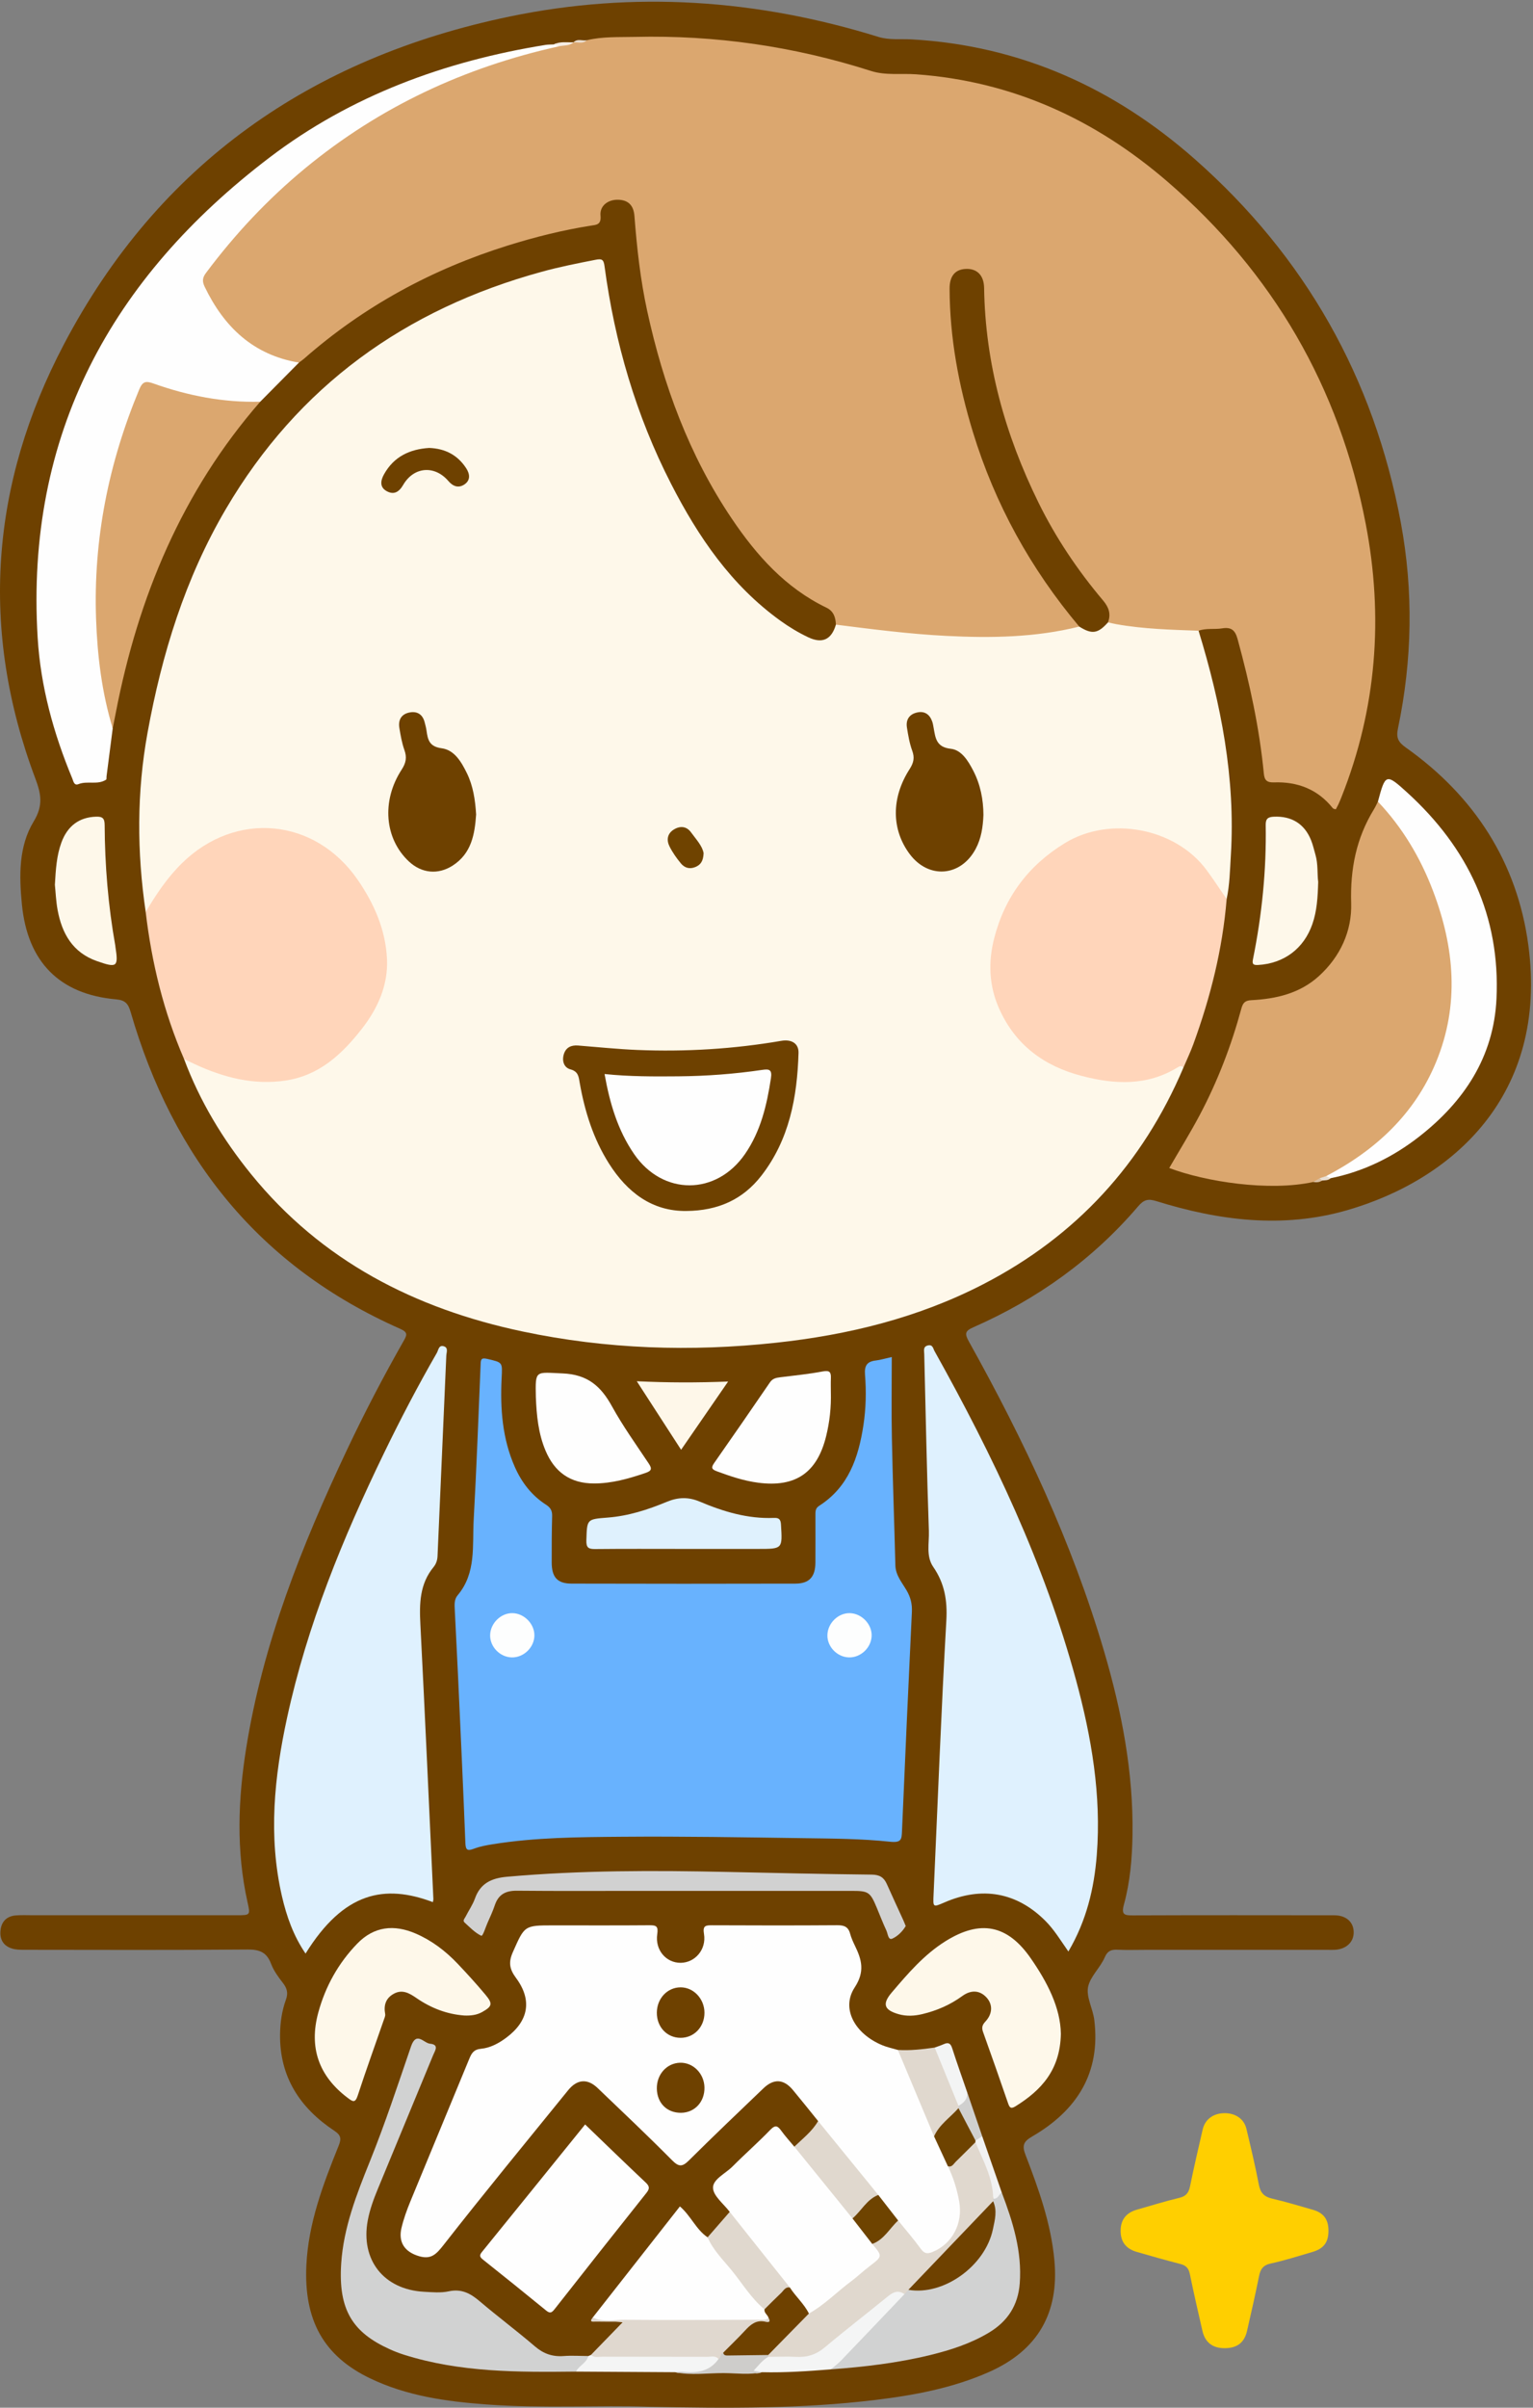 <?xml version="1.0" encoding="UTF-8"?>
<!DOCTYPE svg PUBLIC "-//W3C//DTD SVG 1.1//EN" "http://www.w3.org/Graphics/SVG/1.1/DTD/svg11.dtd">
<svg version="1.1" xmlns="http://www.w3.org/2000/svg" xmlns:xlink="http://www.w3.org/1999/xlink" x="0" y="0" width="709" height="1113" viewBox="0, 0, 709, 1113">
  <rect x="0" y="0" width="709" height="1113" fill="#808080" stroke="none"/>
  <defs>
    <clipPath id="Clip_1">
      <path d="M0,1113 L708.087,1113 L708.087,0.79 L0,0.79 z"/>
    </clipPath>
  </defs>
  <g id="Layer_1">
    <g clip-path="url(#Clip_1)">
      <path d="M299.639,1112.56 C277.81,1111.75 251.313,1113.44 224.872,1111.48 C206.38,1110.11 188.144,1107.58 171.177,1099.43 C149.691,1089.11 140.481,1072.59 141.7,1047.07 C142.627,1027.67 149.417,1009.75 156.582,991.999 C157.918,988.689 157.806,987.088 154.579,984.949 C138.75,974.456 129.329,960.114 129.518,940.525 C129.572,935.017 130.36,929.533 132.246,924.347 C133.344,921.326 132.773,919.135 130.872,916.685 C128.742,913.941 126.586,911.011 125.375,907.809 C123.371,902.511 120.119,901.145 114.541,901.193 C80.052,901.492 45.56,901.351 11.069,901.321 C9.26,901.32 7.368,901.279 5.659,900.771 C1.563,899.553 -0.212,896.493 0.231,892.359 C0.677,888.186 3.18,885.733 7.409,885.416 C10.061,885.217 12.738,885.35 15.404,885.35 C46.729,885.348 78.055,885.349 109.38,885.348 C115.857,885.348 115.824,885.355 114.441,879.13 C109.198,855.526 110.085,831.836 113.849,808.184 C121.58,759.602 139.587,714.451 160.439,670.29 C168.53,653.155 177.301,636.358 186.672,619.887 C188.217,617.171 188.806,615.906 185.071,614.255 C120.022,585.518 79.984,535.351 60.431,467.861 C59.331,464.062 58.016,462.344 53.704,461.964 C27.407,459.647 12.71,444.564 10.129,418.062 C8.836,404.781 8.583,391.262 15.591,379.715 C20.037,372.391 19.049,367.07 16.352,359.903 C-9.542,291.095 -4.341,223.663 29.524,159.228 C73.421,75.705 143.993,26.681 235.66,7.655 C293.192,-4.285 350.169,-0.335 406.245,17.056 C411.26,18.611 416.453,17.915 421.558,18.201 C471.927,21.028 515.361,40.7 552.736,73.695 C603.589,118.589 635.415,174.725 647.846,241.478 C653.756,273.213 653.174,305.089 646.544,336.729 C645.658,340.959 646.582,343.007 650.117,345.508 C681.87,367.972 701.733,398.654 706.853,436.979 C716.118,506.333 671.735,545.339 623.113,559.41 C593.318,568.033 563.773,564.256 534.698,555.202 C530.899,554.019 528.955,554.631 526.405,557.617 C505.407,582.2 479.721,600.535 450.215,613.527 C446.249,615.273 446.082,616.51 448.123,620.171 C473.585,665.838 495.812,712.946 510.61,763.271 C518.764,791.003 524.23,819.171 523.767,848.256 C523.594,859.11 522.688,869.913 519.814,880.361 C518.469,885.251 520.14,885.428 524.083,885.413 C555.075,885.296 586.067,885.33 617.059,885.367 C622.596,885.373 626.039,888.482 626.072,893.21 C626.105,897.833 622.516,901.118 617.17,901.337 C616.172,901.378 615.171,901.343 614.171,901.343 C586.011,901.343 557.852,901.343 529.693,901.343 C525.36,901.343 521.021,901.497 516.699,901.289 C513.878,901.153 512.189,901.901 510.994,904.687 C508.894,909.583 504.226,913.65 503.237,918.44 C502.267,923.136 505.457,928.553 506.099,933.743 C509.153,958.415 497.909,975.711 477.267,987.679 C473.296,989.982 472.653,991.878 474.274,996.087 C480.367,1011.91 486.091,1027.85 487.655,1044.95 C489.876,1069.23 479.938,1086.44 457.588,1096.41 C440.682,1103.94 422.717,1107.27 404.505,1109.45 C371.192,1113.45 337.737,1113.37 299.639,1112.56" fill="#6E4100"/>
    </g>
    <path d="M614.409,1031.31 C614.377,1036.58 612.178,1039.5 606.928,1041.02 C600.551,1042.87 594.212,1044.93 587.734,1046.33 C584.153,1047.1 582.947,1048.96 582.294,1052.2 C580.587,1060.66 578.675,1069.08 576.745,1077.5 C575.495,1082.95 572.106,1085.48 566.397,1085.48 C560.79,1085.49 557.337,1082.83 556.102,1077.43 C554.106,1068.68 552.074,1059.94 550.282,1051.16 C549.738,1048.49 548.477,1047.22 545.911,1046.56 C539.16,1044.82 532.448,1042.92 525.75,1040.98 C520.682,1039.51 518.269,1036.25 518.277,1031.2 C518.285,1026.16 520.82,1022.86 525.803,1021.45 C532.353,1019.59 538.861,1017.55 545.476,1015.97 C548.578,1015.23 549.773,1013.61 550.378,1010.66 C552.178,1001.87 554.201,993.134 556.225,984.397 C557.333,979.609 561.257,976.808 566.504,976.839 C571.505,976.869 575.385,979.555 576.466,984.105 C578.5,992.665 580.553,1001.23 582.201,1009.87 C582.923,1013.66 584.65,1015.49 588.372,1016.35 C594.674,1017.8 600.873,1019.71 607.102,1021.47 C612.204,1022.92 614.441,1025.98 614.409,1031.31" fill="#FFCF00"/>
    <path d="M67.382,421.58 C63.308,393.891 63.212,366.286 68.246,338.65 C74.876,302.251 85.64,267.327 104.474,235.276 C137.874,178.436 187.407,142.93 250.537,125.626 C258.718,123.383 267.032,121.733 275.357,120.103 C278.354,119.516 279.164,119.864 279.597,123.097 C284.312,158.289 294.127,191.978 310.356,223.636 C322.918,248.139 338.178,270.579 360.96,286.96 C365.019,289.878 369.285,292.451 373.804,294.592 C380.289,297.664 384.556,295.706 386.597,288.748 C388.609,286.728 390.984,287.761 393.202,288.069 C414.934,291.089 436.728,293.294 458.703,293.061 C471.859,292.922 484.868,291.345 497.751,288.746 C503.371,291.612 508.519,290.227 513.462,286.957 C525.849,288.389 538.235,289.776 550.705,290.2 C552.042,290.246 553.364,290.479 554.334,291.568 C564.693,325.393 571.444,359.737 569.261,395.364 C568.846,402.136 568.744,408.939 567.315,415.614 C564.314,415.549 563.879,412.767 562.702,410.982 C557.416,402.964 551.469,395.628 542.907,390.895 C523.823,380.346 502.758,382.197 485.487,396.13 C472.899,406.285 464.51,419.208 460.831,435.075 C455.569,457.773 466.241,481.03 487.368,491.012 C502.744,498.277 518.872,501.753 535.795,496.166 C538.34,495.326 540.713,494.158 543.095,492.948 C544.452,492.258 546.303,490.681 547.32,493.538 C528.438,537.955 497.719,571.453 454.794,593.619 C424.689,609.165 392.405,617.079 358.913,620.701 C319.577,624.955 280.469,623.686 241.712,615.504 C191.921,604.993 148.718,582.915 116.102,542.739 C103.033,526.641 92.414,509.055 85.126,489.56 C87.707,488.53 89.587,490.332 91.603,491.288 C102.001,496.219 113.067,498.978 124.424,498.948 C137.761,498.911 149.477,493.649 158.619,483.756 C165.161,476.677 171.453,469.314 174.682,459.914 C177.149,452.73 178.462,445.505 177.014,437.892 C173.832,421.159 166.641,406.478 153.497,395.522 C133.204,378.607 106.099,381.025 86.97,398.321 C80.637,404.047 75.093,410.431 71.036,418.031 C70.24,419.525 69.791,421.636 67.382,421.58" fill="#FEF8EA"/>
    <path d="M499.141,289.646 C478.901,294.705 458.365,294.993 437.664,293.953 C420.535,293.092 403.577,290.887 386.596,288.749 C386.48,285.398 385.518,282.492 382.25,280.919 C363.301,271.799 349.884,256.723 338.42,239.718 C318.717,210.492 306.803,178.033 299.331,143.789 C296.171,129.308 294.559,114.626 293.424,99.874 C293.04,94.895 290.552,92.472 285.919,92.334 C281.266,92.195 277.287,95.079 277.734,99.689 C278.152,103.996 275.699,103.928 273.244,104.315 C260.252,106.366 247.542,109.543 234.995,113.455 C199.916,124.395 168.283,141.522 140.619,165.815 C139.877,166.466 139.049,167.018 138.261,167.616 C136.923,168.673 135.446,168.407 133.969,168.049 C113.878,163.175 101.188,149.986 93.119,131.634 C91.935,128.942 93.409,126.845 94.886,124.762 C105.533,109.749 118.156,96.467 131.742,84.19 C150.852,66.92 172.068,52.631 195.443,41.635 C215.535,32.183 236.284,24.746 258.159,20.649 C260.495,19.921 263.055,20.659 265.332,19.548 L265.231,19.594 C267.14,18.403 269.488,19.917 271.377,18.598 C278.724,16.833 286.279,17.229 293.694,17.054 C330.913,16.174 367.313,21.443 402.81,32.796 C409.581,34.962 416.691,33.852 423.624,34.347 C468.194,37.53 506.637,55.205 540.021,84.025 C588.714,126.062 619.459,178.995 631.629,242.133 C639.921,285.151 636.705,327.57 620.362,368.605 C619.932,369.687 619.481,370.762 618.995,371.82 C618.651,372.57 618.232,373.286 617.792,374.122 C617.276,373.945 616.678,373.931 616.44,373.632 C609.456,364.849 600.109,361.294 589.194,361.667 C585.901,361.779 584.811,360.654 584.514,357.586 C582.475,336.505 577.98,315.909 572.398,295.503 C571.246,291.292 569.481,289.78 565.216,290.474 C561.63,291.058 557.875,290.282 554.334,291.569 C541.612,291.106 528.879,290.782 516.299,288.542 C515.001,288.31 513.721,287.981 512.433,287.697 C512.026,282.098 508.745,278.038 505.412,273.854 C476.772,237.906 460.235,196.941 454.775,151.376 C454.178,146.393 453.92,141.441 453.943,136.448 C453.949,134.951 454.011,133.443 453.744,131.964 C453.04,128.065 450.585,125.95 446.926,126.032 C443.2,126.116 441.049,128.203 440.713,132.423 C440.101,140.097 441.026,147.713 441.939,155.309 C447.112,198.353 462.658,237.368 487.626,272.717 C490.607,276.937 493.91,280.9 497.082,284.968 C498.141,286.327 499.99,287.417 499.141,289.646" fill="#DBA76F"/>
    <path d="M412.44,627.302 C412.44,640.118 412.24,652.403 412.486,664.68 C412.878,684.316 413.604,703.946 414.101,723.581 C414.22,728.261 417.21,731.576 419.335,735.254 C421.155,738.405 421.915,741.48 421.739,745.131 C420.118,778.882 418.614,812.638 417.165,846.396 C416.998,850.273 416.949,851.926 411.562,851.356 C398.354,849.958 384.983,849.907 371.672,849.719 C343.691,849.324 315.704,848.837 287.725,849.066 C267.771,849.23 247.755,849.338 227.953,852.512 C225.011,852.983 222.013,853.519 219.248,854.569 C216.194,855.728 215.364,855.305 215.229,851.851 C214.235,826.404 213.037,800.965 211.873,775.525 C211.393,765.051 210.831,754.582 210.326,744.109 C210.213,741.78 210.015,739.372 211.657,737.427 C220.338,727.147 218.411,714.538 219.072,702.616 C220.397,678.684 221.273,654.727 222.284,630.778 C222.374,628.646 222.374,627.465 225.312,628.156 C232.568,629.862 232.364,629.648 232,637.082 C231.311,651.15 232.295,665.018 238.115,678.16 C241.297,685.345 245.928,691.323 252.538,695.58 C254.625,696.924 255.425,698.351 255.357,700.807 C255.156,707.967 255.145,715.133 255.16,722.297 C255.174,729.076 257.747,732.03 264.32,732.048 C298.814,732.144 333.31,732.138 367.805,732.057 C374.287,732.042 377.071,728.95 377.12,722.346 C377.174,715.014 377.133,707.681 377.133,700.349 C377.133,698.695 377.063,697.229 378.865,696.077 C392.418,687.418 397.042,673.795 399.317,658.883 C400.505,651.097 400.683,643.251 400.061,635.457 C399.72,631.186 401.08,629.351 405.132,628.895 C407.089,628.674 409.002,628.069 412.44,627.302" fill="#68B2FE"/>
    <path d="M378.368,980.485 C374.492,975.701 370.666,970.876 366.727,966.145 C362.475,961.039 357.894,960.744 353.076,965.354 C341.531,976.402 329.963,987.429 318.624,998.685 C315.589,1001.7 313.956,1001.77 310.809,998.591 C299.566,987.241 287.937,976.273 276.395,965.221 C271.704,960.73 266.924,961.1 262.742,966.254 C243.445,990.037 223.982,1013.69 205.11,1037.81 C201.764,1042.08 199.374,1044.58 193.832,1042.96 C187.248,1041.03 184.081,1036.6 185.691,1029.85 C186.689,1025.67 188.175,1021.57 189.812,1017.58 C198.83,995.627 207.995,973.731 217.012,951.773 C218.081,949.171 219.082,947.397 222.389,947.085 C226.719,946.676 230.613,944.589 234.139,941.961 C244.447,934.277 246.29,924.629 238.637,914.31 C235.595,910.209 235.109,907.067 237.199,902.371 C242.64,890.143 242.382,890.028 255.837,890.028 C270.661,890.028 285.485,890.095 300.308,889.975 C303.45,889.95 304.521,890.35 303.973,894.057 C302.883,901.426 308.082,907.373 314.772,907.339 C321.43,907.306 326.775,901.189 325.59,894.026 C324.958,890.204 326.236,889.969 329.281,889.983 C348.602,890.072 367.923,890.094 387.243,889.961 C390.331,889.94 392.288,890.638 393.147,893.79 C393.668,895.7 394.48,897.553 395.353,899.339 C398.52,905.82 400.135,911.336 395.279,918.734 C388.902,928.449 395.314,940.178 408.104,945.46 C410.392,946.405 412.862,946.906 415.249,947.612 C417.078,948.93 418.01,950.874 418.797,952.875 C423.325,964.393 428.146,975.789 433.12,987.119 C435.017,991.932 437.905,996.282 439.688,1001.15 C442.526,1006.66 444.124,1012.56 445.141,1018.64 C446.74,1028.21 440.974,1038.34 431.995,1041.99 C428.944,1043.23 426.726,1042.9 424.733,1040.04 C421.702,1035.69 418.112,1031.76 414.894,1027.55 C411.592,1023.55 408.263,1019.56 405.264,1015.31 C396.869,1005.48 388.816,995.369 380.751,985.266 C379.587,983.808 378.629,982.346 378.368,980.485" fill="#FEFEFE"/>
    <path d="M494.115,902.113 C490.44,896.848 487.501,891.968 483.487,887.955 C470.261,874.73 454.251,871.853 436.76,879.438 C431.446,881.743 431.501,881.745 431.771,875.764 C433.678,833.555 435.275,791.329 437.672,749.148 C438.2,739.844 436.877,731.939 431.607,724.309 C428.208,719.389 429.789,713.26 429.596,707.728 C428.648,680.459 428.121,653.175 427.452,625.896 C427.413,624.315 426.816,622.47 429.202,621.931 C431.404,621.432 431.572,623.418 432.207,624.554 C459.268,672.972 483.044,722.816 497.644,776.592 C504.829,803.056 509.411,829.87 507.255,857.446 C506.04,872.985 502.486,887.877 494.115,902.113" fill="#DFF1FE"/>
    <path d="M200.204,879.285 C177.889,870.89 159.049,874.511 141.315,903.07 C135.705,894.845 132.536,885.864 130.392,876.547 C124.012,848.824 126.848,821.287 132.797,793.927 C142.104,751.123 158.589,710.909 177.626,671.661 C185.238,655.966 193.326,640.51 202.036,625.391 C202.766,624.124 202.87,621.664 205.202,622.323 C207.48,622.967 206.476,625.171 206.414,626.633 C205.097,657.546 203.676,688.454 202.353,719.367 C202.269,721.335 201.651,723.016 200.511,724.404 C194.092,732.214 193.928,741.266 194.416,750.779 C196.588,793.142 198.464,835.52 200.437,877.893 C200.452,878.215 200.333,878.542 200.204,879.285" fill="#DFF1FE"/>
    <path d="M607.344,546.399 C586.951,550.842 557.65,546.301 540.762,539.937 C545.498,531.75 550.488,523.707 554.907,515.362 C563.175,499.746 569.477,483.309 574.109,466.26 C574.833,463.594 575.792,462.501 578.726,462.348 C590.215,461.749 601.166,459.235 609.998,451.197 C619.898,442.186 625.295,430.378 624.905,417.502 C624.428,401.718 627.255,387.409 635.466,374.058 C636.151,372.945 636.674,371.733 637.272,370.567 C639.6,370.137 640.435,372.087 641.544,373.399 C657.955,392.822 667.884,415.197 671.482,440.32 C677.934,485.374 655.126,521.289 619.409,541.883 C617.816,542.802 616.055,543.324 614.416,544.117 C613.346,544.622 612.17,544.8 611.054,545.161 C609.882,545.76 608.533,545.841 607.344,546.399" fill="#DBA76F"/>
    <path d="M258.221,21.474 C214.791,31.119 175.511,49.426 141.111,77.807 C123.833,92.062 108.609,108.293 95.202,126.249 C93.565,128.441 93.509,130.18 94.658,132.563 C103.636,151.196 117.152,164.108 138.261,167.616 C132.293,173.644 126.324,179.671 120.356,185.699 C115.916,187.911 111.199,187.183 106.61,186.716 C94.814,185.514 83.19,183.281 72.059,179.118 C68.077,177.63 66.377,178.906 64.945,182.5 C55.399,206.467 48.867,231.113 46.638,256.917 C44.527,281.355 46.076,305.46 51.536,329.335 C52.099,331.796 51.814,334.263 52.132,336.71 C51.176,344.123 50.22,351.537 49.266,358.952 C49.203,359.447 49.347,360.225 49.083,360.4 C45.163,362.991 40.46,360.83 36.309,362.469 C34.226,363.292 33.953,361.121 33.435,359.876 C24.756,339.017 18.788,317.389 17.418,294.825 C11.71,200.876 51.508,128.479 124.665,72.806 C162.285,44.178 205.656,28.31 252.157,20.778 C253.461,20.567 254.806,20.607 256.132,20.53 C257.123,20.193 258.241,19.575 258.221,21.474" fill="#FEFEFE"/>
    <path d="M67.382,421.58 C72.214,413.442 77.371,405.657 84.256,398.931 C109.037,374.718 145.59,378.067 165.36,406.594 C173.093,417.754 178.407,430.021 178.988,443.512 C179.501,455.427 174.736,466.144 167.328,475.621 C158.102,487.424 147.556,497.204 131.996,499.508 C117.199,501.699 103.394,498.074 90.077,491.926 C88.416,491.159 86.776,490.35 85.126,489.56 C75.71,467.814 70.145,445.062 67.382,421.58" fill="#FFD5BA"/>
    <path d="M547.32,493.538 C546.525,492.452 545.635,492.801 544.726,493.361 C530.504,502.124 515.383,501.335 500.08,497.304 C482.791,492.75 469.604,483.038 462.127,466.328 C457.373,455.705 456.981,444.741 459.808,433.711 C464.692,414.655 475.655,400.026 492.528,389.718 C513.256,377.054 543.52,382.649 557.996,402.148 C561.249,406.528 564.216,411.119 567.315,415.613 C565.433,438.701 559.834,460.941 551.928,482.64 C550.58,486.341 548.866,489.909 547.32,493.538" fill="#FFD5BA"/>
    <path d="M52.132,336.71 C47.099,320.216 45.037,303.245 44.431,286.102 C43.128,249.257 50.249,213.974 64.411,179.997 C65.944,176.319 67.437,176.015 70.945,177.265 C86.898,182.951 103.33,186.149 120.356,185.699 C84.219,227.148 63.906,275.952 53.567,329.393 C53.095,331.833 52.611,334.271 52.132,336.71" fill="#DBA76F"/>
    <path d="M266.368,1096.31 C239.547,1096.61 212.744,1096.71 186.765,1088.48 C184.551,1087.78 182.37,1086.93 180.254,1085.97 C163.254,1078.29 156.385,1067.95 157.798,1046.36 C158.889,1029.7 164.94,1014.3 171.103,999.024 C178.135,981.596 183.992,963.752 190.088,945.999 C192.557,938.81 195.982,944.465 198.865,944.731 C203.268,945.138 201.172,947.963 200.312,950.049 C191.821,970.639 183.293,991.212 174.776,1011.79 C172.804,1016.56 171.025,1021.37 170.076,1026.48 C166.707,1044.65 177.462,1058.38 196.074,1059.4 C199.89,1059.61 203.867,1059.99 207.53,1059.2 C213.445,1057.91 217.586,1060.15 221.856,1063.79 C230.218,1070.91 239.052,1077.49 247.39,1084.64 C251.348,1088.03 255.479,1089.49 260.599,1089.12 C264.408,1088.83 268.256,1089.09 272.087,1089.1 C272.738,1093.53 269.095,1094.56 266.368,1096.31" fill="#D1D2D2"/>
    <path d="M613.354,543.667 C636.152,531.748 654.22,515.061 664.171,490.968 C675.089,464.535 672.713,437.99 662.756,411.819 C656.919,396.475 648.638,382.544 637.272,370.567 C640.73,357.668 640.979,357.394 650.85,366.383 C678.895,391.923 693.937,423.435 692.108,461.752 C690.828,488.566 677.155,509.149 656.479,525.327 C644.316,534.844 630.675,541.553 615.413,544.65 C614.412,544.981 613.275,545.597 613.354,543.667" fill="#FEFEFE"/>
    <path d="M270.616,982.058 C280.164,991.238 289.342,1000.166 298.665,1008.94 C300.598,1010.76 300.411,1011.9 298.868,1013.83 C284.667,1031.66 270.546,1049.55 256.469,1067.47 C255.201,1069.08 254.382,1069.55 252.59,1068.08 C242.938,1060.18 233.206,1052.37 223.45,1044.6 C222.066,1043.49 221.495,1042.73 222.824,1041.09 C238.748,1021.49 254.613,1001.84 270.616,982.058" fill="#FEFEFE"/>
    <path d="M337.488,1022.47 C334.724,1018.78 329.89,1015.16 329.766,1011.38 C329.634,1007.41 335.54,1004.75 338.774,1001.5 C344.49,995.744 350.617,990.393 356.241,984.555 C358.645,982.06 359.728,982.739 361.39,985.045 C363.223,987.587 365.364,989.908 367.371,992.325 C371.083,993.976 372.86,997.585 375.266,1000.462 C381.973,1008.48 388.422,1016.72 395.027,1024.82 C398.174,1028.8 401.474,1032.66 404.414,1036.8 C409.176,1042.59 409.005,1043.58 403.257,1048.33 C395.465,1054.76 387.543,1061.02 379.669,1067.35 C378.12,1068.59 376.663,1070 374.457,1069.89 C370.034,1066.89 367.895,1061.9 364.295,1058.18 C356.057,1047.93 348.032,1037.52 339.793,1027.28 C338.625,1025.83 337.514,1024.43 337.488,1022.47" fill="#FEFEFE"/>
    <path d="M490.642,940.158 C490.32,956.966 481.5,966.308 469.625,973.688 C467.452,975.039 466.89,974.207 466.203,972.207 C462.431,961.217 458.576,950.255 454.655,939.317 C453.949,937.348 454.23,936.105 455.724,934.506 C459.151,930.837 459.173,926.527 456.245,923.352 C453.206,920.058 449.196,919.678 445.037,922.703 C439.425,926.785 433.23,929.461 426.538,931.055 C422.936,931.912 419.239,932.117 415.661,931.099 C408.825,929.153 407.901,926.368 412.446,921.035 C419.895,912.294 427.362,903.553 437.268,897.356 C453.372,887.281 465.931,889.704 476.715,905.251 C484.384,916.307 490.444,928.037 490.642,940.158" fill="#FEF8EA"/>
    <path d="M214.811,931.699 C206.658,931.119 199.293,928.233 192.623,923.64 C189.305,921.354 186.07,919.462 182.088,921.661 C178.404,923.695 177.386,926.959 178.138,931.005 C178.301,931.88 177.793,932.917 177.474,933.838 C173.454,945.439 169.27,956.986 165.461,968.655 C164.268,972.312 163.162,971.544 160.825,969.785 C147.458,959.722 142.757,946.533 147.233,930.221 C150.539,918.168 156.5,907.484 165.2,898.488 C172.974,890.447 182.254,889.507 192.22,893.799 C199.644,896.997 206.004,901.822 211.552,907.649 C216.018,912.341 220.385,917.144 224.538,922.114 C228,926.257 227.625,927.481 223.035,930.07 C220.478,931.512 217.694,931.801 214.811,931.699" fill="#FEF8EA"/>
    <path d="M463.295,1013.49 C468.431,1027.04 472.742,1040.74 471.622,1055.54 C470.86,1065.62 466.06,1073.06 457.454,1078.24 C448.949,1083.36 439.667,1086.34 430.104,1088.68 C415.039,1092.35 399.711,1094.13 384.286,1095.27 C387.935,1089.72 392.906,1085.31 397.311,1080.44 C403.774,1073.28 411.065,1066.89 417.433,1059.62 C418.371,1058.84 419.287,1058.02 420.602,1057.96 C428.792,1057.4 436.781,1055.97 443.58,1051.02 C454.756,1042.88 460.093,1031.94 458.71,1017.99 C458.683,1017.5 458.746,1017.02 458.898,1016.55 C460.217,1015.33 460.989,1013.3 463.295,1013.49" fill="#D1D2D2"/>
    <path d="M274.151,1071.29 C287.582,1054.18 301.013,1037.06 314.456,1019.94 C319.568,1024.36 321.907,1030.63 327.256,1034.23 C335.861,1043.56 343.089,1054 351.21,1063.72 C352.264,1064.98 353.32,1066.25 354.269,1067.62 C355.136,1069.34 356.776,1070.99 354.831,1073.01 C350.835,1074.56 346.632,1074.02 342.533,1074.05 C326.935,1074.19 311.335,1074.17 295.736,1074.08 C289.136,1074.04 282.621,1072.31 275.966,1072.94 C274.925,1073.03 273.943,1072.73 274.151,1071.29" fill="#FEFEFE"/>
    <path d="M418.886,890.338 C417.458,892.785 415.194,895.039 412.695,896.159 C410.751,897.03 410.629,893.888 409.958,892.448 C408.344,888.987 406.972,885.414 405.502,881.886 C402.481,874.637 401.695,874.088 394.057,874.086 C361.561,874.081 329.066,874.084 296.57,874.084 C277.406,874.084 258.241,874.195 239.079,874.011 C233.861,873.961 230.497,875.722 228.827,880.764 C227.889,883.596 226.586,886.31 225.393,889.053 C224.494,891.121 223.301,895.173 222.551,894.816 C219.674,893.446 217.319,890.93 214.873,888.726 C213.859,887.813 214.903,886.854 215.311,886.041 C216.728,883.217 218.604,880.57 219.652,877.623 C222.178,870.525 227.387,868.187 234.457,867.56 C268.358,864.554 302.308,864.598 336.283,865.329 C358.592,865.808 380.901,866.325 403.213,866.569 C406.795,866.608 408.781,867.84 410.142,870.9 C412.642,876.519 415.244,882.093 417.794,887.69 C418.139,888.447 418.43,889.227 418.886,890.338" fill="#D1D1D1"/>
    <path d="M384.26,643.239 C384.47,650.717 383.681,657.334 382.1,663.807 C377.953,680.789 367.964,687.654 350.675,685.407 C344.069,684.549 337.761,682.435 331.515,680.12 C329.12,679.232 328.815,678.422 330.291,676.313 C338.971,663.921 347.572,651.473 356.114,638.985 C357.326,637.213 358.931,636.904 360.784,636.67 C367.382,635.836 374.019,635.195 380.543,633.958 C383.676,633.364 384.38,634.28 384.278,637.03 C384.191,639.358 384.26,641.691 384.26,643.239" fill="#FEFEFE"/>
    <path d="M247.827,645.776 C247.571,633.131 247.521,634.36 260.152,634.875 C271.736,635.348 277.888,640.759 283.026,650.085 C288.061,659.226 294.192,667.771 299.997,676.474 C301.663,678.973 301.39,679.934 298.466,680.92 C290.722,683.529 282.989,685.761 274.686,685.751 C263.717,685.737 256.494,680.481 252.323,670.627 C248.964,662.692 248.157,654.272 247.827,645.776" fill="#FEFEFE"/>
    <path d="M315.736,716.009 C302.264,716.008 288.792,715.926 275.323,716.07 C272.205,716.104 271.076,715.513 271.191,712.011 C271.512,702.204 271.315,702.279 281.095,701.52 C290.628,700.78 299.639,697.868 308.395,694.235 C313.573,692.087 318.345,691.906 323.659,694.155 C334.561,698.769 345.848,702.172 357.914,701.675 C360.194,701.581 361.041,702.261 361.193,704.715 C361.892,716.014 361.979,716.009 350.661,716.009 C339.019,716.009 327.377,716.009 315.736,716.009" fill="#DFF1FD"/>
    <path d="M609.656,407.675 C609.453,414.817 609.072,421.122 606.961,427.18 C602.997,438.559 593.824,445.363 581.864,446.08 C579.338,446.231 579.082,445.432 579.503,443.343 C583.633,422.879 585.733,402.213 585.379,381.33 C585.33,378.414 586.488,377.657 589.153,377.534 C597.328,377.159 603.331,380.805 606.38,388.445 C607.236,390.59 607.735,392.877 608.383,395.103 C609.656,399.482 609.165,404.038 609.656,407.675" fill="#FEF8EA"/>
    <path d="M25.38,409.01 C25.791,401.871 26.183,395.56 28.375,389.535 C31.215,381.729 36.706,377.77 44.413,377.521 C47.407,377.424 48.39,378.257 48.405,381.396 C48.495,400.07 50.033,418.634 53.31,437.035 C53.339,437.198 53.337,437.367 53.362,437.532 C54.829,447.036 54.201,447.574 44.801,444.276 C33.631,440.357 28.637,431.544 26.634,420.613 C25.886,416.535 25.726,412.35 25.38,409.01" fill="#FEF8EA"/>
    <path d="M274.151,1071.29 C278.876,1073.57 283.929,1072.3 288.78,1072.35 C309.934,1072.56 331.092,1072.38 352.249,1072.33 C353.388,1072.33 354.624,1072.52 355.4,1071.33 C357.564,1072.1 356.797,1073.88 355.578,1073.95 C345.623,1074.57 341.927,1083.67 335.218,1088.64 C334.105,1089.92 333.065,1091.32 331.047,1090.98 C313.904,1091.18 296.765,1091.08 279.628,1091.01 C277.345,1091 274.514,1091.74 273.293,1088.61 C278.013,1083.75 282.734,1078.89 288.228,1073.23 C283.536,1073.23 279.527,1073.28 275.521,1073.19 C274.545,1073.17 272.125,1073.69 274.151,1071.29" fill="#E0D8CF"/>
    <path d="M353.557,1067.53 C347.502,1062.51 343.461,1055.76 338.594,1049.75 C334.576,1044.79 329.861,1040.25 327.256,1034.23 C330.667,1030.31 334.077,1026.39 337.488,1022.47 C346.763,1034.13 356.038,1045.78 365.313,1057.44 C361.453,1060.87 358.914,1065.84 353.557,1067.53" fill="#E0D8CE"/>
    <path d="M394.266,1025.5 C385.301,1014.44 376.336,1003.38 367.371,992.325 C371.253,988.579 375.607,985.272 378.368,980.485 C387.646,991.868 396.924,1003.25 406.202,1014.64 C402.248,1018.28 399.176,1022.9 394.266,1025.5" fill="#E0D8CE"/>
    <path d="M315.003,670.178 C308.037,659.409 301.489,649.288 294.508,638.498 C308.859,639.181 322.356,639.194 336.75,638.636 C329.323,649.409 322.392,659.462 315.003,670.178" fill="#FEF7E9"/>
    <path d="M432,987.564 C426.416,974.247 420.832,960.93 415.249,947.612 C420.974,947.968 426.635,947.317 432.286,946.513 C433.273,946.885 433.987,947.586 434.348,948.541 C437.436,956.729 441.617,964.484 444.02,972.943 C444.047,973.439 443.982,973.928 443.856,974.408 C440.406,979.241 436.816,983.955 432,987.564" fill="#E0D8CE"/>
    <path d="M418.322,1060.48 C408.596,1070.68 398.889,1080.89 389.125,1091.05 C387.647,1092.58 385.905,1093.87 384.286,1095.27 C373.682,1096.11 363.075,1096.85 352.426,1096.59 C351.009,1097.01 349.239,1097.65 348.394,1096.21 C347.513,1094.71 349.111,1093.5 350.077,1092.44 C351.524,1090.85 353,1089.25 355.155,1088.56 C359.785,1087.79 364.461,1088.12 369.105,1088.23 C373.544,1088.34 377.209,1086.9 380.555,1084.14 C390.182,1076.19 399.963,1068.43 409.732,1060.66 C412.074,1058.79 414.511,1057.61 417.529,1058.89 C418.215,1059.19 418.491,1059.74 418.322,1060.48" fill="#F4F5F5"/>
    <path d="M273.293,1088.61 C274.86,1090.02 276.773,1089.4 278.528,1089.41 C294.754,1089.46 310.979,1089.42 327.205,1089.47 C328.937,1089.47 330.894,1088.79 332.329,1090.48 C330.639,1095 327.707,1097.55 322.556,1097 C319.11,1096.63 315.602,1097.42 312.162,1096.59 C296.897,1096.5 281.632,1096.41 266.368,1096.31 C267.771,1093.51 271.277,1092.38 272.087,1089.1 C272.489,1088.94 272.891,1088.78 273.293,1088.61" fill="#F4F5F5"/>
    <path d="M312.162,1096.59 C313.297,1096.51 314.452,1096.26 315.565,1096.38 C322.118,1097.1 328.121,1096.37 332.329,1090.48 C333.558,1089.88 332.986,1087.96 334.479,1087.56 C341.299,1086.98 348.122,1086.19 354.9,1087.94 C355.472,1088.35 355.601,1088.87 355.288,1089.49 C352.689,1090.99 350.881,1093.31 348.522,1095.94 C350.086,1096.2 351.256,1096.39 352.426,1096.59 C346.573,1097.93 340.644,1097.03 334.768,1097 C327.236,1096.96 319.666,1098.16 312.162,1096.59" fill="#CECDCB"/>
    <path d="M443.292,973.471 C439.623,964.485 435.955,955.499 432.286,946.513 C433.668,946.002 435.085,945.57 436.422,944.96 C438.545,943.992 439.629,944.483 440.38,946.825 C442.587,953.711 445.031,960.521 447.382,967.36 C448.301,970.925 447.339,973.23 443.292,973.471" fill="#F3F4F4"/>
    <path d="M443.292,973.471 C445.692,972.128 447.502,970.39 447.382,967.36 C449.676,974.074 451.969,980.787 454.263,987.5 C453.655,988.996 452.78,990.132 450.939,989.97 C446.539,985.737 444.489,980.335 443.284,974.516 C443.287,974.168 443.289,973.819 443.292,973.471" fill="#D0D0CF"/>
    <path d="M451.162,989.512 C452.195,988.841 453.229,988.171 454.263,987.501 C457.274,996.164 460.285,1004.83 463.295,1013.49 C461.933,1014.39 461.574,1016.67 459.337,1016.37 C456.777,1007.79 453.601,999.411 450.631,990.962 C450.634,990.415 450.813,989.932 451.162,989.512" fill="#F2F2F2"/>
    <path d="M258.221,21.474 C257.524,21.159 256.828,20.844 256.132,20.53 C259.074,19.033 262.243,19.667 265.332,19.548 C263.284,21.382 260.598,20.857 258.221,21.474" fill="#F6EDE4"/>
    <path d="M613.354,543.667 C614.04,543.995 614.726,544.323 615.413,544.65 C614.286,545.762 612.808,545.575 611.423,545.728 C610.34,546.07 610.111,545.586 610.365,544.635 C611.361,544.312 612.358,543.99 613.354,543.667" fill="#E9DFD4"/>
    <path d="M271.377,18.598 C269.578,20.474 267.301,19.397 265.231,19.594 C267.022,17.675 269.336,18.977 271.377,18.598" fill="#EADDCF"/>
    <path d="M610.365,544.635 C610.717,544.999 611.07,545.363 611.423,545.728 C610.174,546.624 608.779,546.633 607.344,546.399 C608.351,545.811 609.358,545.223 610.365,544.635" fill="#DABEA0"/>
    <path d="M317.366,559.791 C301.638,559.956 290.14,551.265 281.636,537.846 C274.419,526.459 270.452,513.806 268.125,500.599 C267.649,497.898 267.548,495.321 263.841,494.331 C260.818,493.524 259.825,490.453 260.762,487.349 C261.721,484.171 264.16,483.053 267.357,483.303 C276.474,484.017 285.581,484.985 294.713,485.359 C317.054,486.274 339.278,484.927 361.336,481.142 C366.125,480.321 369.436,482.373 369.307,486.741 C368.706,507.174 365.071,526.806 352.13,543.474 C343.638,554.413 332.207,559.685 317.366,559.791" fill="#6E4100"/>
    <path d="M499.141,289.646 C476.692,262.956 460.137,233.024 449.942,199.657 C443.355,178.099 439.261,156.094 439.179,133.466 C439.159,127.747 441.599,124.728 446.203,124.345 C451.691,123.888 455.055,127.115 455.146,133.125 C455.676,168.188 464.907,201.06 480.289,232.335 C488.328,248.681 498.456,263.709 510.2,277.623 C512.801,280.705 513.91,283.845 512.433,287.697 C507.788,292.937 505.019,293.343 499.141,289.646" fill="#6E4100"/>
    <path d="M220.2,376.504 C219.575,385.579 218.093,394.533 209.313,400.155 C202.6,404.454 195.012,403.716 189.154,398.262 C177.889,387.772 176.319,370.296 185.76,355.776 C187.805,352.631 188.248,350.111 187.029,346.685 C185.868,343.422 185.267,339.93 184.702,336.492 C184.111,332.9 185.537,330.162 189.255,329.385 C192.841,328.635 195.408,330.124 196.385,333.83 C196.724,335.115 197.072,336.41 197.256,337.722 C197.848,341.951 198.516,345.133 204.271,345.9 C210.165,346.684 213.379,352.204 215.916,357.378 C218.817,363.296 219.782,369.707 220.2,376.504" fill="#6E4100"/>
    <path d="M454.828,376.693 C454.608,382.314 453.826,387.534 451.262,392.364 C444.397,405.299 429.464,406.499 420.723,394.799 C412.294,383.517 412.098,368.908 420.66,355.579 C422.56,352.621 423.098,350.304 421.89,347.009 C420.642,343.606 420.03,339.935 419.452,336.331 C418.865,332.665 420.579,330.12 424.23,329.338 C427.688,328.597 429.989,330.28 431.139,333.536 C431.469,334.471 431.617,335.475 431.795,336.457 C432.64,341.125 432.96,345.388 439.729,346.133 C444.714,346.682 447.763,351.722 450.11,356.238 C453.476,362.711 454.785,369.695 454.828,376.693" fill="#6E4100"/>
    <path d="M198.487,207.069 C205.817,207.331 211.626,210.306 215.632,216.491 C217.37,219.175 217.619,222.064 214.766,223.955 C212.109,225.717 209.564,224.93 207.366,222.358 C201.028,214.944 191.387,215.705 186.478,224.144 C184.512,227.523 182.122,228.858 178.82,227.028 C175.482,225.179 176.023,222.092 177.62,219.228 C182.175,211.059 189.523,207.63 198.487,207.069" fill="#6E4100"/>
    <path d="M325.408,394.419 C325.246,398.064 324.039,399.781 321.601,400.791 C318.88,401.918 316.577,401.149 314.903,399.119 C312.91,396.703 311.053,394.082 309.655,391.291 C308.191,388.37 308.567,385.36 311.63,383.466 C314.538,381.669 317.521,381.922 319.58,384.746 C321.977,388.032 324.896,391.124 325.408,394.419" fill="#6F4300"/>
    <path d="M403.132,756.177 C402.979,761.646 398.093,766.296 392.643,766.158 C387.14,766.019 382.479,761.148 382.667,755.734 C382.859,750.221 387.735,745.536 393.111,745.698 C398.55,745.863 403.282,750.811 403.132,756.177" fill="#FDFEFE"/>
    <path d="M237.044,745.694 C242.47,745.8 247.246,750.71 247.156,756.09 C247.064,761.547 242.21,766.246 236.748,766.164 C231.257,766.081 226.548,761.242 226.681,755.82 C226.815,750.337 231.674,745.59 237.044,745.694" fill="#FDFEFE"/>
    <path d="M451.127,990.266 C454.659,998.718 459.276,1006.83 459.337,1016.37 C459.325,1016.76 459.312,1017.16 459.3,1017.55 C459.737,1019.53 458.325,1020.65 457.159,1021.75 C445.796,1032.5 435.883,1044.66 424.527,1055.42 C423.218,1056.66 422.128,1058.24 420.123,1058.49 C419.522,1059.16 418.922,1059.82 418.322,1060.48 C415.538,1058.57 413.25,1059.4 410.795,1061.4 C401.065,1069.35 391.096,1077.01 381.472,1085.09 C377.494,1088.43 373.31,1089.78 368.238,1089.49 C363.935,1089.25 359.606,1089.48 355.288,1089.49 C355.302,1089.2 355.306,1088.91 355.3,1088.62 C355.171,1087.38 355.616,1086.31 356.416,1085.44 C361.347,1080.11 366.458,1074.95 371.827,1070.05 C372.444,1069.49 373.231,1069.2 374.112,1069.46 C381.358,1065.44 387.087,1059.43 393.671,1054.54 C396.574,1052.38 399.194,1049.85 402.074,1047.66 C408.194,1043 408.229,1043.05 403.41,1037.29 C407.394,1033.67 410.417,1028.99 415.391,1026.46 C418.905,1030.81 422.582,1035.04 425.861,1039.56 C427.444,1041.74 428.831,1041.99 431.173,1041.05 C440.424,1037.36 445.405,1027.8 443.63,1017.75 C442.613,1012 440.92,1006.56 438.377,1001.35 C442.669,997.701 445.486,992.359 451.127,990.266" fill="#E0D8CE"/>
    <path d="M325.809,930.438 C325.812,936.986 320.977,942.041 314.738,942.014 C308.439,941.986 303.743,936.998 303.783,930.377 C303.823,923.815 308.657,918.675 314.791,918.675 C320.806,918.675 325.806,924.013 325.809,930.438" fill="#6E4100"/>
    <path d="M325.806,964.947 C325.937,971.578 321.333,976.584 315.027,976.667 C308.479,976.754 303.878,972.174 303.782,965.475 C303.689,958.922 308.362,953.712 314.497,953.53 C320.564,953.351 325.678,958.514 325.806,964.947" fill="#6E4100"/>
    <path d="M451.127,990.266 C448.081,993.294 445.055,996.344 441.977,999.339 C440.976,1000.313 440.292,1001.97 438.377,1001.35 C436.251,996.753 434.126,992.159 432,987.564 C434.431,982.065 439.494,978.84 443.284,974.516 C445.91,979.514 448.536,984.513 451.162,989.512 C451.085,989.76 451.074,990.011 451.127,990.266" fill="#6E4300"/>
    <path d="M415.391,1026.46 C411.424,1030.1 408.871,1035.31 403.41,1037.29 C400.362,1033.36 397.314,1029.43 394.266,1025.5 C398.38,1022.03 400.832,1016.73 406.202,1014.64 C409.265,1018.58 412.328,1022.52 415.391,1026.46" fill="#6E4300"/>
    <path d="M374.112,1069.46 C367.841,1075.85 361.57,1082.23 355.3,1088.62 C349.109,1088.7 342.92,1088.8 336.729,1088.86 C335.77,1088.87 334.719,1088.88 334.479,1087.56 C337.851,1084.16 341.313,1080.84 344.567,1077.33 C347.025,1074.67 349.489,1072.47 353.512,1073.15 C354.221,1073.27 357.05,1074.24 355.4,1071.33 C354.945,1069.98 353.356,1069.19 353.557,1067.53 C356.136,1064.98 358.674,1062.39 361.314,1059.9 C362.454,1058.83 363.221,1057.02 365.313,1057.44 C367.996,1061.63 371.875,1064.95 374.112,1069.46" fill="#6E4100"/>
    <path d="M420.123,1058.49 C433.182,1044.84 446.241,1031.2 459.3,1017.55 C461.331,1021.88 460.1,1026.26 459.21,1030.52 C455.652,1047.55 436.296,1061.32 420.123,1058.49" fill="#6E4100"/>
    <path d="M279.606,496.485 C291.181,497.689 302.466,497.648 313.75,497.549 C326.735,497.435 339.664,496.471 352.511,494.575 C355.789,494.091 357.162,494.403 356.547,498.446 C354.656,510.876 351.83,522.922 344.567,533.455 C331.264,552.745 306.522,552.751 293.281,533.502 C285.7,522.481 282.01,510.02 279.606,496.485" fill="#FEFEFE"/>
  </g>
</svg>

